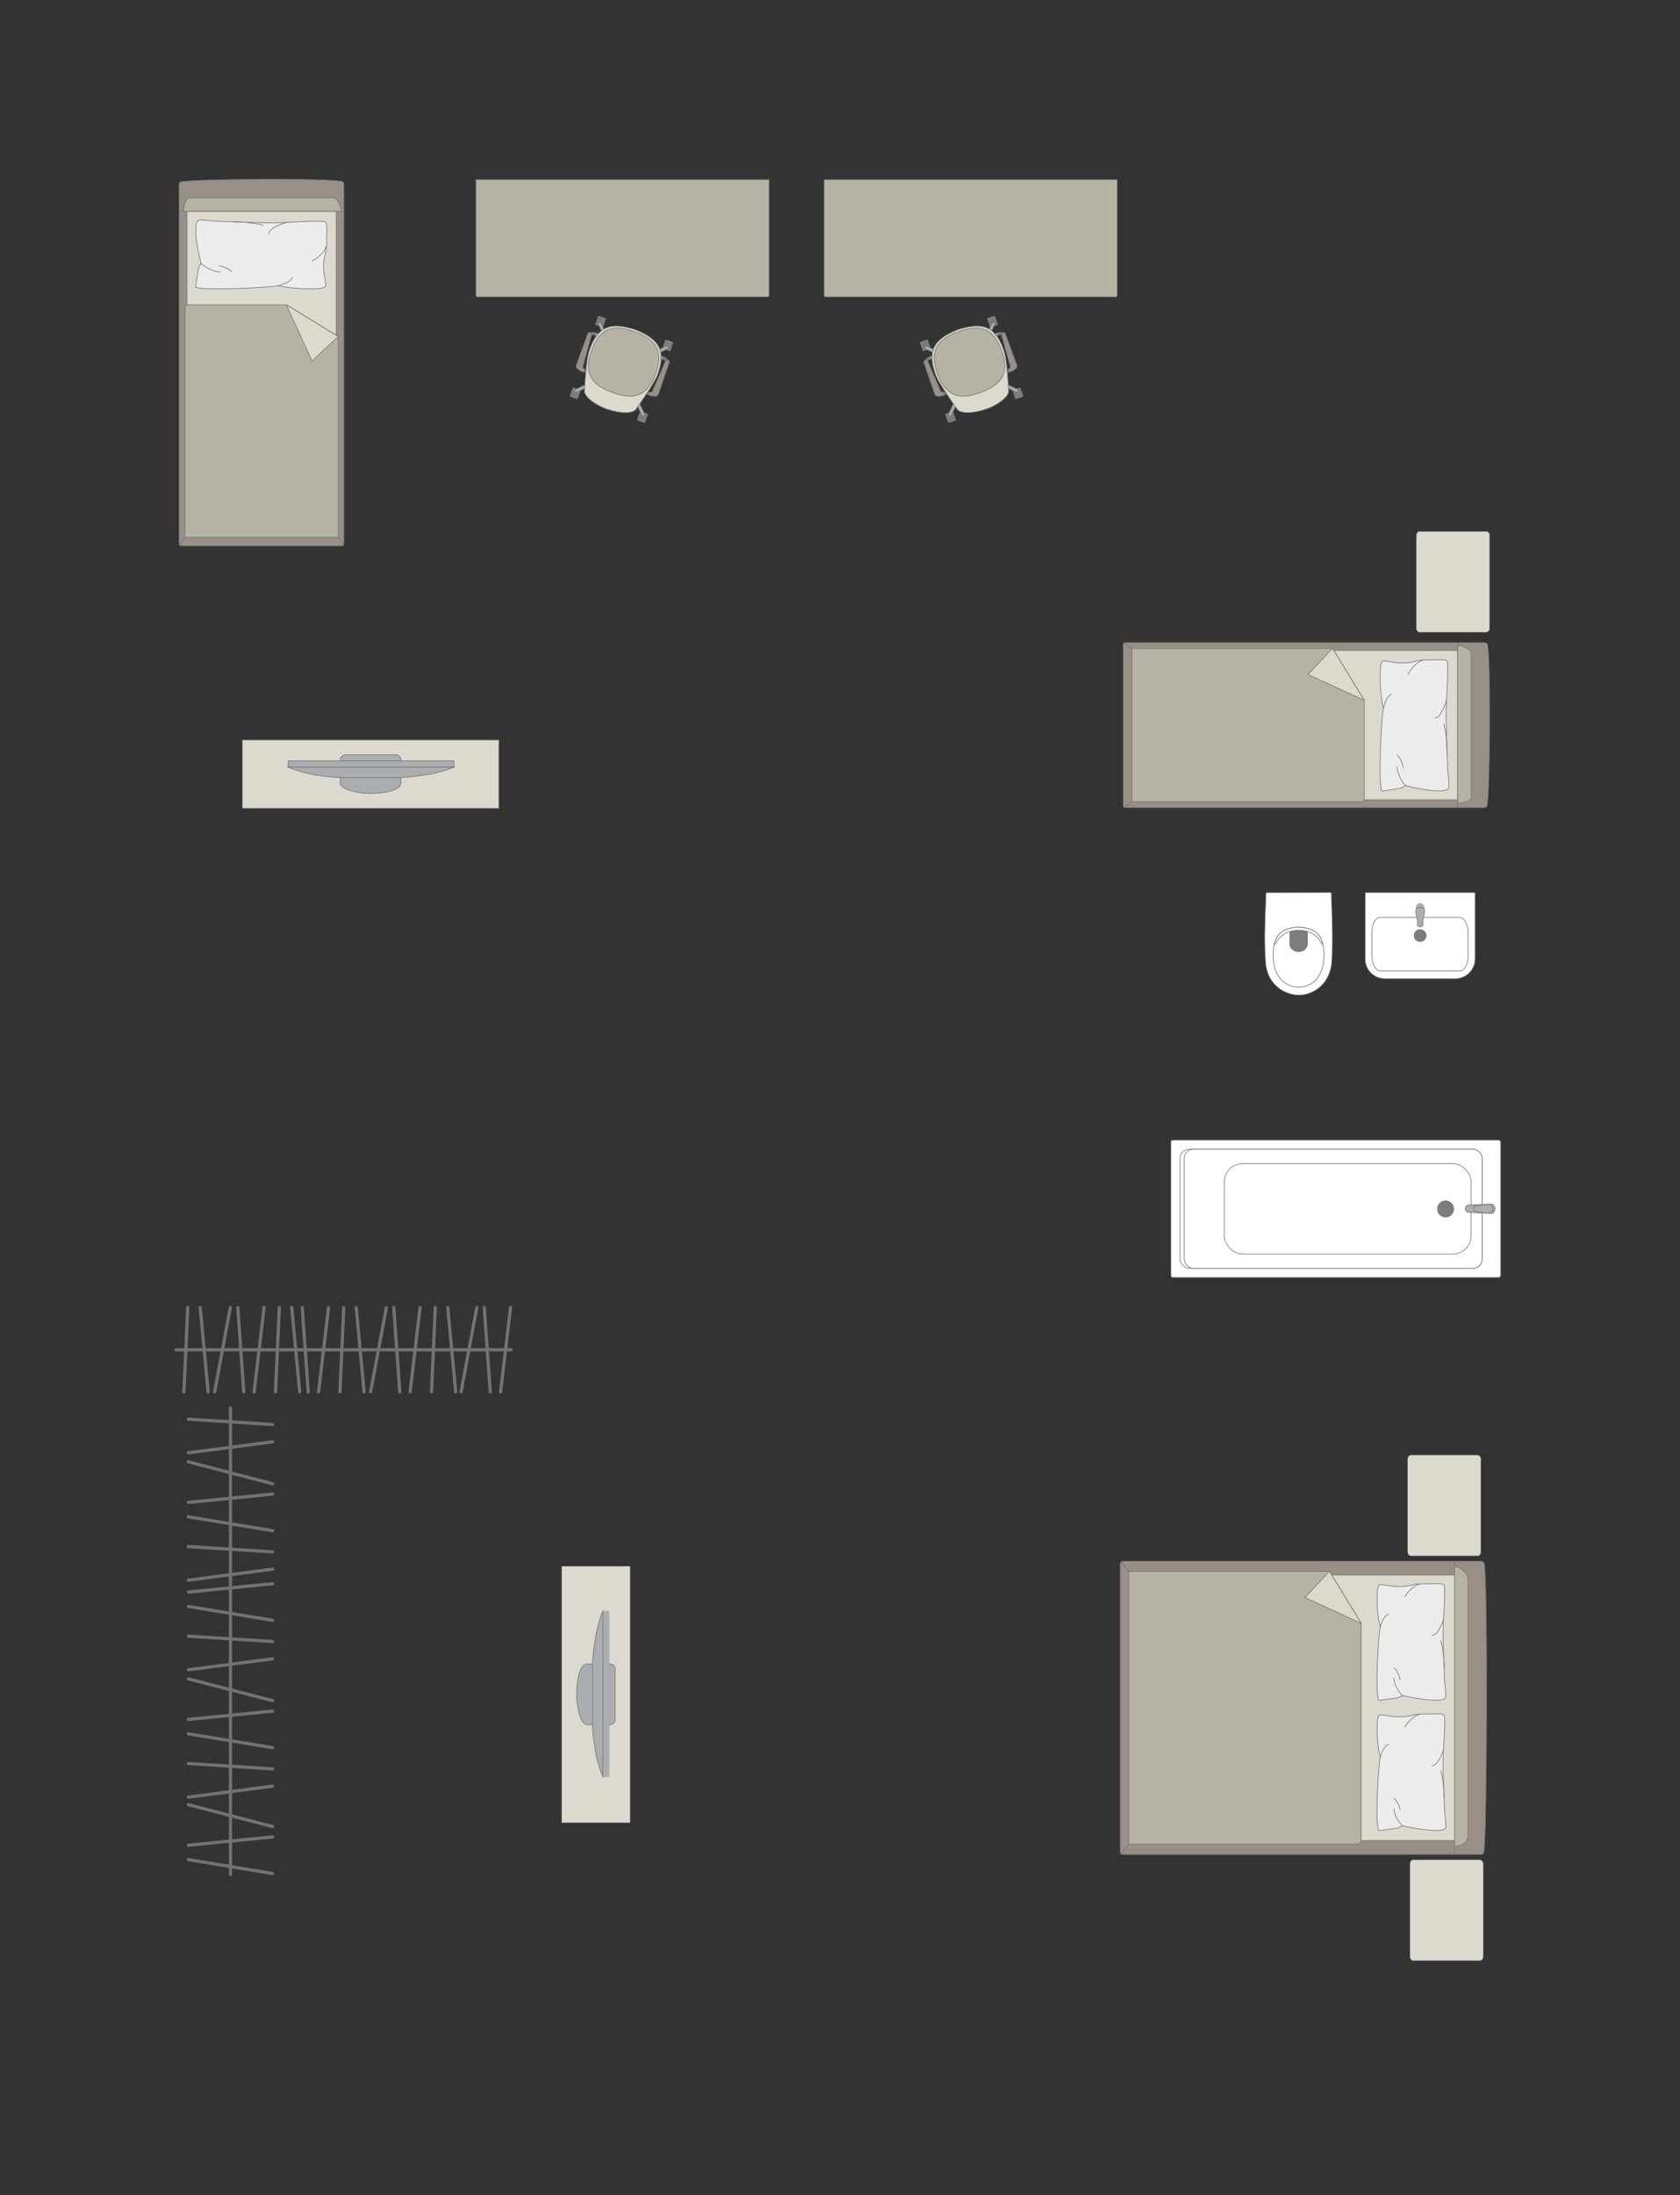 <?xml version="1.0" encoding="UTF-8"?>
<!DOCTYPE svg PUBLIC "-//W3C//DTD SVG 1.1//EN" "http://www.w3.org/Graphics/SVG/1.1/DTD/svg11.dtd">
<!-- Creator: CorelDRAW -->
<svg xmlns="http://www.w3.org/2000/svg" xml:space="preserve" width="91.694mm" height="119.719mm" version="1.1" style="shape-rendering:geometricPrecision; text-rendering:geometricPrecision; image-rendering:optimizeQuality; fill-rule:evenodd; clip-rule:evenodd"
viewBox="0 0 9768 12753.43"
 xmlns:xlink="http://www.w3.org/1999/xlink"
 xmlns:xodm="http://www.corel.com/coreldraw/odm/2003">
 <rect x="0" y="0" width="9768" height="12753.43" fill="#333333" stroke="none"/>
 <defs>
  <style type="text/css">
   <![CDATA[
    .str0 {stroke:#727271;stroke-width:3.75;stroke-miterlimit:22.926}
    .str1 {stroke:#727271;stroke-width:3.75;stroke-linejoin:round;stroke-miterlimit:22.926}
    .str2 {stroke:#727271;stroke-width:3.75;stroke-linecap:round;stroke-linejoin:round;stroke-miterlimit:22.926}
    .str3 {stroke:#727271;stroke-width:18.78;stroke-linecap:round;stroke-linejoin:round;stroke-miterlimit:22.926}
    .fil1 {fill:none}
    .fil4 {fill:#EBECEC}
    .fil2 {fill:#DCD9CF}
    .fil3 {fill:#B6B3A5}
    .fil6 {fill:#AAAEB1}
    .fil0 {fill:#989088}
    .fil5 {fill:#7C7D7E}
    .fil7 {fill:white}
   ]]>
  </style>
 </defs>
 <g id="мебель">
  <g id="_2999032982256">
   <g>
    <path class="fil0 str0" d="M1049.61 1057.45c41.01,-18.42 901.62,-23.43 941.91,-2.05 4.57,0 8.3,10.8 8.3,18.83l0 2083.08c0,8.04 -3.73,14.64 -8.3,14.64l-942.16 0c-4.57,0 -8.3,-6.59 -8.3,-14.64l0 -1929.39 0 -153.69c0,-8.04 3.98,-16.79 8.54,-16.79z"/>
    <line class="fil1 str0" x1="1041.07" y1="1227.75" x2="1999.82" y2= "1227.75" />
    <polygon class="fil2 str0" points="1954.69,1227.75 1954.69,3104.98 1086.81,3104.98 1086.81,1227.75 "/>
    <line class="fil1 str0" x1="1043.25" y1="3167.18" x2="1086.81" y2= "3104.98" />
    <line class="fil1 str0" x1="1954.69" y1="3104.98" x2="1997.98" y2= "3166.47" />
    <path class="fil3 str0" d="M1067.73 1227.75c0.22,-35.8 12.44,-76.82 33.98,-78.37l838.69 0c24.8,0.6 51.87,78.37 39.87,78.37l-912.54 0z"/>
    <path class="fil3 str0" d="M1966.55 1955.25l0 1166.83 -891.49 0 0 -1336.29c0.42,-12.09 7.73,-15.13 14.69,-15.13 288.9,0 286.18,0 575.08,0 55.2,33.77 259.04,158.48 301.72,184.59z"/>
    <polygon class="fil2 str1" points="1966.54,1955.26 1814.44,2097.87 1664.83,1770.67 "/>
   </g>
   <g>
    <path class="fil4 str2" d="M1156.33 1279.95c9.47,-4.61 69.66,2.79 104.59,5.57 0,0 291.11,10.72 319.63,9.4 36.1,2.71 284.91,-18.72 311.05,-5.08 14.09,4.61 7.13,86.11 7.13,86.11 0,0 4.84,65.15 -8.49,102.78 -13.33,37.64 -7.35,106.06 -7.35,106.06 0,0 13.93,72.59 10.47,75.68 -1.91,13.41 -38.71,15.93 -38.71,15.93 0,0 -133.13,9.44 -237.33,-17.42 -17.92,11.11 -488.91,34.95 -480.06,5.26l17.09 -107.18 14.32 -26.42c0,0 -59.37,-235.47 -12.33,-250.68z"/>
    <path class="fil1 str2" d="M1561.57 1357.46c6.72,-39.5 104.11,-64.81 104.11,-64.81"/>
    <path class="fil1 str2" d="M1814.81 1517.14c76.13,-44.17 81.65,-85.4 81.65,-85.4"/>
    <path class="fil1 str2" d="M1701.22 1611.44c-17.24,35.87 -83.91,47.52 -83.91,47.52"/>
    <path class="fil1 str2" d="M1168.66 1530.63c54.49,48.53 111.03,49.56 111.03,49.56"/>
    <path class="fil1 str2" d="M1273.81 1544.1c58.55,12.21 74.04,36.1 74.04,36.1"/>
    <path class="fil1 str2" d="M1353.14 1288.79c103.88,-0.33 176.28,19.35 176.28,19.35"/>
   </g>
  </g>
  <path class="fil3 str0" d="M4791.4 1714.66l0 -671.06 1704.45 0 0 671.06c0,5.89 -4.8,10.7 -10.7,10.7l-1683.06 0c-5.89,0 -10.7,-4.8 -10.7,-10.7z"/>
  <g id="_2999032946928">
   <rect class="fil5 str1" transform="matrix(-0.057 0.02 -0.02 -0.057 5803.08 1886.69)" width="807.99" height="925.43" rx="39.97" ry="39.97"/>
   <rect class="fil5 str1" transform="matrix(-0.057 0.02 -0.02 -0.057 5411.99 2024.94)" width="807.99" height="925.43" rx="39.97" ry="39.97"/>
   <rect class="fil5 str1" transform="matrix(-0.057 0.02 -0.02 -0.057 5950.4 2303.44)" width="807.99" height="925.43" rx="39.97" ry="39.97"/>
   <rect class="fil5 str1" transform="matrix(-0.057 0.02 -0.02 -0.057 5559.31 2441.69)" width="807.99" height="925.43" rx="39.97" ry="39.97"/>
   <rect class="fil5 str1" transform="matrix(-0.048 0.017 -0.017 -0.049 5788.65 1891.79)" width="361.72" height="1080.45"/>
   <rect class="fil5 str1" transform="matrix(-0.048 0.017 -0.017 -0.049 5397.56 2030.04)" width="361.72" height="1080.45"/>
   <rect class="fil5 str1" transform="matrix(-0.048 0.017 -0.017 -0.049 5544.87 2446.79)" width="361.72" height="1080.45"/>
   <rect class="fil5 str1" transform="matrix(-0.048 0.017 -0.017 -0.049 5935.97 2308.54)" width="361.72" height="1080.45"/>
   <path class="fil6 str0" d="M5921.18 2274.54l0 0c-2.03,4.28 -7.86,5.75 -12.96,3.37l-63.95 -29.99c-5.11,-2.4 -7.36,-8.38 -5.32,-12.67l0 0c2.05,-4.27 8.11,-6.27 13.18,-3.8l63.52 30.88c5.07,2.47 7.57,7.93 5.53,12.21z"/>
   <path class="fil6 str0" d="M5519.51 2416.53l0 0c4.28,2.05 9.74,-0.47 12.2,-5.53l30.9 -63.52c2.47,-5.07 0.46,-11.14 -3.82,-13.19l0 0c-4.27,-2.05 -10.25,0.21 -12.64,5.33l-30 63.95c-2.4,5.1 -0.92,10.92 3.37,12.96z"/>
   <path class="fil6 str0" d="M5377.75 2015.53l0 0c2.05,-4.28 7.86,-5.76 12.98,-3.37l63.95 29.99c5.1,2.39 7.36,8.37 5.32,12.66l0 0c-2.05,4.28 -8.11,6.27 -13.18,3.81l-63.52 -30.89c-5.07,-2.46 -7.58,-7.92 -5.54,-12.2z"/>
   <path class="fil6 str0" d="M5779.77 1873.42l0 0c-4.28,-2.05 -9.74,0.46 -12.2,5.53l-30.9 63.51c-2.47,5.07 -0.46,11.14 3.82,13.19l0 0c4.28,2.05 10.25,-0.21 12.64,-5.32l30 -63.95c2.4,-5.1 0.92,-10.93 -3.37,-12.96z"/>
   <path class="fil2 str0" d="M5733.62 2377.22l0 0c-114.04,36.69 -159.81,15.49 -169.72,-0.72 -35.54,-51.8 -103.23,-147.87 -122.02,-193.08 -50.32,-135.5 -24.44,-208.86 128.28,-268.59l0 0c112.39,-33.68 213.25,-46.21 268.59,128.29 13.2,39.33 22.42,152.88 25.96,230.67 1.17,30.49 -64.17,81.29 -131.09,103.44z"/>
   <path class="fil3 str0" d="M5696.56 2282.29l0 0c-81.71,28.88 -189.65,48.85 -246.63,-112.33l0 0c-41.23,-116.62 -17.52,-193.33 124.06,-243.39l0 0c123.59,-43.69 202.3,-23.11 249.79,111.23l0 0c39.89,112.86 22.15,191.7 -127.22,244.49z"/>
   <path class="fil0 str0" d="M5862.75 2144.22l6.46 18.26c0,0 51.42,-16.9 43.17,-40.26 -8.26,-23.36 -67.63,-185.35 -67.63,-185.35 -3.76,-9.93 -25.07,-3.57 -22.02,7.78l51.46 186.17c0.88,3.03 -1.26,10.56 -11.43,13.4z"/>
   <path class="fil5 str1" d="M5822.72 1944.65c0,0 -13.33,-0.52 -27.96,7.04l-9.74 -11.8c0,0 25.56,-14.67 45.91,-7.02l-8.21 11.78z"/>
   <path class="fil6 str0" d="M5803.65 1947.93c0,0 -6.53,-8.62 -3.24,-14.45 -5.52,1.63 -10.65,3.9 -15.36,6.38l9.7 11.82 8.9 -3.76z"/>
   <polygon class="fil5 str1" points="5856,2150.43 5863.96,2147.62 5868.43,2160.27 5857.2,2164.23 "/>
   <path class="fil0 str0" d="M5487.3 2276.89l6.44 18.26c0,0 -50.61,19.19 -58.87,-4.18 -8.26,-23.36 -63.89,-186.69 -63.89,-186.69 -3.3,-10.08 17.26,-18.53 22.02,-7.79l76.97 177.16c1.21,2.91 7.62,7.43 17.32,3.24z"/>
   <path class="fil5 str1" d="M5393.02 2096.5c0,0 9.54,-8.64 25.68,-11.95l0.01 -15.33c0,0 -28.46,4.54 -39.49,23.28l13.8 4.01z"/>
   <path class="fil6 str0" d="M5409.91 2087.07c0,0 -0.34,-10.81 -6.56,-13.27 5.33,-2.21 10.1,-3.55 15.32,-4.57l0.03 15.32 -8.79 2.52z"/>
   <polygon class="fil5 str1" points="5496.45,2277.48 5488.5,2280.29 5492.97,2292.94 5504.2,2288.96 "/>
  </g>
  <path class="fil3 str0" d="M4471.49 1714.66l0 -671.06 -1704.45 0 0 671.06c0,5.89 4.8,10.7 10.7,10.7l1683.06 0c5.89,0 10.7,-4.8 10.7,-10.7z"/>
  <g id="_2999032957200">
   <rect class="fil5 str1" transform="matrix(0.057 0.02 0.02 -0.057 3459.81 1886.69)" width="807.99" height="925.43" rx="39.97" ry="39.97"/>
   <rect class="fil5 str1" transform="matrix(0.057 0.02 0.02 -0.057 3850.9 2024.94)" width="807.99" height="925.43" rx="39.97" ry="39.97"/>
   <rect class="fil5 str1" transform="matrix(0.057 0.02 0.02 -0.057 3312.49 2303.44)" width="807.99" height="925.43" rx="39.97" ry="39.97"/>
   <rect class="fil5 str1" transform="matrix(0.057 0.02 0.02 -0.057 3703.58 2441.69)" width="807.99" height="925.43" rx="39.97" ry="39.97"/>
   <rect class="fil5 str1" transform="matrix(0.048 0.017 0.017 -0.049 3474.24 1891.79)" width="361.72" height="1080.45"/>
   <rect class="fil5 str1" transform="matrix(0.048 0.017 0.017 -0.049 3865.33 2030.04)" width="361.72" height="1080.45"/>
   <rect class="fil5 str1" transform="matrix(0.048 0.017 0.017 -0.049 3718.01 2446.79)" width="361.72" height="1080.45"/>
   <rect class="fil5 str1" transform="matrix(0.048 0.017 0.017 -0.049 3326.92 2308.54)" width="361.72" height="1080.45"/>
   <path class="fil6 str0" d="M3341.71 2274.54l0 0c2.03,4.28 7.86,5.75 12.96,3.37l63.95 -29.99c5.11,-2.4 7.36,-8.38 5.32,-12.67l0 0c-2.05,-4.27 -8.11,-6.27 -13.18,-3.8l-63.52 30.88c-5.07,2.47 -7.57,7.93 -5.53,12.21z"/>
   <path class="fil6 str0" d="M3743.38 2416.53l0 0c-4.28,2.05 -9.74,-0.47 -12.2,-5.53l-30.9 -63.52c-2.47,-5.07 -0.46,-11.14 3.82,-13.19l0 0c4.27,-2.05 10.25,0.21 12.64,5.33l30 63.95c2.4,5.1 0.92,10.92 -3.37,12.96z"/>
   <path class="fil6 str0" d="M3885.14 2015.53l0 0c-2.05,-4.28 -7.86,-5.76 -12.98,-3.37l-63.95 29.99c-5.1,2.39 -7.36,8.37 -5.32,12.66l0 0c2.05,4.28 8.11,6.27 13.18,3.81l63.52 -30.89c5.07,-2.46 7.58,-7.92 5.54,-12.2z"/>
   <path class="fil6 str0" d="M3483.12 1873.42l0 0c4.28,-2.05 9.74,0.46 12.2,5.53l30.9 63.51c2.47,5.07 0.46,11.14 -3.82,13.19l0 0c-4.28,2.05 -10.25,-0.21 -12.64,-5.32l-30 -63.95c-2.4,-5.1 -0.92,-10.93 3.37,-12.96z"/>
   <path class="fil2 str0" d="M3529.27 2377.22l0 0c114.04,36.69 159.81,15.49 169.72,-0.72 35.54,-51.8 103.23,-147.87 122.02,-193.08 50.32,-135.5 24.44,-208.86 -128.28,-268.59l0 0c-112.39,-33.68 -213.25,-46.21 -268.59,128.29 -13.2,39.33 -22.42,152.88 -25.96,230.67 -1.17,30.49 64.17,81.29 131.09,103.44z"/>
   <path class="fil3 str0" d="M3566.33 2282.29l0 0c81.71,28.88 189.65,48.85 246.63,-112.33l0 0c41.23,-116.62 17.52,-193.33 -124.06,-243.39l0 0c-123.59,-43.69 -202.3,-23.11 -249.79,111.23l0 0c-39.89,112.86 -22.15,191.7 127.22,244.49z"/>
   <path class="fil0 str0" d="M3400.14 2144.22l-6.46 18.26c0,0 -51.42,-16.9 -43.17,-40.26 8.26,-23.36 67.63,-185.35 67.63,-185.35 3.76,-9.93 25.07,-3.57 22.02,7.78l-51.46 186.17c-0.88,3.03 1.26,10.56 11.43,13.4z"/>
   <path class="fil5 str1" d="M3440.17 1944.65c0,0 13.33,-0.52 27.96,7.04l9.74 -11.8c0,0 -25.56,-14.67 -45.91,-7.02l8.21 11.78z"/>
   <path class="fil6 str0" d="M3459.24 1947.93c0,0 6.53,-8.62 3.24,-14.45 5.52,1.63 10.65,3.9 15.36,6.38l-9.7 11.82 -8.9 -3.76z"/>
   <polygon class="fil5 str1" points="3406.89,2150.43 3398.93,2147.62 3394.46,2160.27 3405.69,2164.23 "/>
   <path class="fil0 str0" d="M3775.59 2276.89l-6.44 18.26c0,0 50.61,19.19 58.87,-4.18 8.26,-23.36 63.89,-186.69 63.89,-186.69 3.3,-10.08 -17.26,-18.53 -22.02,-7.79l-76.97 177.16c-1.21,2.91 -7.62,7.43 -17.32,3.24z"/>
   <path class="fil5 str1" d="M3869.87 2096.5c0,0 -9.54,-8.64 -25.68,-11.95l-0.01 -15.33c0,0 28.46,4.54 39.49,23.28l-13.8 4.01z"/>
   <path class="fil6 str0" d="M3852.98 2087.07c0,0 0.34,-10.81 6.56,-13.27 -5.33,-2.21 -10.1,-3.55 -15.32,-4.57l-0.03 15.32 8.79 2.52z"/>
   <polygon class="fil5 str1" points="3766.44,2277.48 3774.39,2280.29 3769.92,2292.94 3758.69,2288.96 "/>
  </g>
  <g id="_2998901182384">
   <g>
    <path class="fil0 str0" d="M8645.39 4683.95c18.42,-41.01 23.43,-901.62 2.05,-941.91 0,-4.57 -10.8,-8.3 -18.83,-8.3l-2083.08 0c-8.04,0 -14.64,3.73 -14.64,8.3l0 942.16c0,4.57 6.59,8.3 14.64,8.3l1929.39 0 153.69 0c8.04,0 16.79,-3.98 16.79,-8.54z"/>
    <line class="fil1 str0" x1="8475.09" y1="4692.5" x2="8475.09" y2= "3733.74" />
    <polygon class="fil2 str0" points="8475.09,3778.88 6597.86,3778.88 6597.86,4646.75 8475.09,4646.75 "/>
    <line class="fil1 str0" x1="6535.66" y1="4690.31" x2="6597.86" y2= "4646.75" />
    <line class="fil1 str0" x1="6597.86" y1="3778.88" x2="6536.37" y2= "3735.58" />
    <path class="fil3 str0" d="M8475.09 4665.83c35.8,-0.22 76.82,-12.44 78.37,-33.98l0 -838.69c-0.6,-24.8 -78.37,-51.87 -78.37,-39.87l0 912.54z"/>
    <path class="fil3 str0" d="M7747.59 3767.01l-1166.83 0 0 891.49 1336.29 0c12.09,-0.42 15.13,-7.73 15.13,-14.69 0,-288.9 0,-286.18 0,-575.08 -33.77,-55.2 -158.48,-259.04 -184.59,-301.72z"/>
    <polygon class="fil2 str1" points="7747.58,3767.02 7604.97,3919.12 7932.17,4068.73 "/>
   </g>
   <g>
    <path class="fil4 str2" d="M8422.89 4577.23c4.61,-9.47 -2.79,-69.66 -5.57,-104.59 0,0 -10.72,-291.11 -9.4,-319.63 -2.71,-36.1 18.72,-284.91 5.08,-311.05 -4.61,-14.09 -86.11,-7.13 -86.11,-7.13 0,0 -65.15,-4.84 -102.78,8.49 -37.64,13.33 -106.06,7.35 -106.06,7.35 0,0 -72.59,-13.93 -75.68,-10.47 -13.41,1.91 -15.93,38.71 -15.93,38.71 0,0 -9.44,133.13 17.42,237.33 -11.11,17.92 -34.95,488.91 -5.26,480.06l107.18 -17.09 26.42 -14.32c0,0 235.47,59.37 250.68,12.33z"/>
    <path class="fil1 str2" d="M8345.38 4172c39.5,-6.72 64.81,-104.11 64.81,-104.11"/>
    <path class="fil1 str2" d="M8185.7 3918.76c44.17,-76.13 85.4,-81.65 85.4,-81.65"/>
    <path class="fil1 str2" d="M8091.4 4032.34c-35.87,17.24 -47.52,83.91 -47.52,83.91"/>
    <path class="fil1 str2" d="M8172.21 4564.91c-48.53,-54.49 -49.56,-111.03 -49.56,-111.03"/>
    <path class="fil1 str2" d="M8158.74 4459.75c-12.21,-58.55 -36.1,-74.04 -36.1,-74.04"/>
    <path class="fil1 str2" d="M8414.05 4380.42c0.33,-103.88 -19.35,-176.28 -19.35,-176.28"/>
   </g>
  </g>
  <rect class="fil2 str0" transform="matrix(1.29034E-14 -0.487 0.405 1.07249E-14 8235.04 3673.22)" width="1202.59" height="1052.26" rx="46.74" ry="46.74"/>
  <g id="_2999040408624">
   <rect class="fil7 str0" x="6807.56" y="6623.61" width="1917.51" height="798.96" rx="12.1" ry="12.07"/>
   <rect class="fil7 str1" x="6860.97" y="6677.01" width="1756.95" height="691.99" rx="54.06" ry="53.51"/>
   <rect class="fil7 str0" x="6885.05" y="6677.01" width="1732.87" height="691.99" rx="53.32" ry="53.51"/>
   <rect class="fil7 str0" x="7118.5" y="6760.37" width="1434.76" height="525.93" rx="107.96" ry="104.36"/>
   <ellipse class="fil5 str0" cx="8405.14" cy="7024.16" rx="46.96" ry="46.94"/>
   <g>
    <path class="fil6 str0" d="M8671.6 6996.38l-133.92 4.92c-13.15,0.49 -18.12,11.81 -18.12,21.7l0 0c0,9.32 7.65,20 16.54,20.4l135.49 6.22c11.32,0.51 20.6,-11.98 20.6,-26.62l0 0c0,-14.65 -9.28,-27.04 -20.6,-26.62z"/>
    <path class="fil6 str0" d="M8659.8 6996.82l-74.48 8.1c-8.52,0.93 -18.07,3.97 -18.07,18.09l0 0c0,13.73 11.11,17.2 18.07,17.96l73.09 8.05c9.91,1.09 21.55,-10.28 21.55,-26.01l0 0c0,-15.8 -10.8,-27.21 -20.16,-26.18z"/>
   </g>
  </g>
  <g id="_2999040413040">
   <path class="fil7 str0" d="M7363.65 5185.8l371.62 -0.65c3.21,0 5.12,2.32 5.23,5.09 4.85,134.14 10.99,264.57 3.47,386.99 -5.09,142.71 -109.59,200.46 -180.08,203.93 -71.48,6.56 -201.63,-43.46 -206.45,-203.93 -8.9,-127.82 -1.23,-257.99 3.46,-386.99 0.16,-1.73 0.27,-4.41 2.74,-4.44z"/>
   <path class="fil7 str0" d="M7424.36 5446.45c42.6,-78.85 207.29,-78.85 252.7,0 40.07,79.12 35.73,280.55 -121.29,288.68 -169.41,0 -174.09,-211.36 -131.4,-288.68z"/>
   <path class="fil5 str0" d="M7550.7 5405.22l41.45 0c5.82,0.02 9.1,4.8 9.12,9.37 0.13,24.47 0.26,48.94 0.38,73.41 -7.95,56.13 -96.8,52.96 -101.95,-0.46 0.14,-24.31 0.29,-48.63 0.43,-72.94 -0.16,-4.43 2.17,-9.24 6.3,-9.36l44.27 -0.02z"/>
   <path class="fil7 str0" d="M7421.74 5475.47l-13.05 13.87c11,-54.56 45.21,-99.27 141.79,-102.02 88.38,4.89 128.24,37.24 140.99,100.8l-12.96 -14.37c-21.41,-45.5 -75.34,-69.33 -127.79,-68.52 -49.62,-0.88 -105.88,20.72 -128.97,70.24z"/>
  </g>
  <g id="_2999040414000">
   <path class="fil7 str0" d="M8462.37 5686.15l-411.36 0c-62.48,0 -113.58,-51.1 -113.58,-113.58l0 -383.46c0,-2.01 1.63,-3.64 3.64,-3.64l631.88 0c2.01,0 3.64,1.63 3.64,3.64l0 382.81c0,62.83 -51.4,114.23 -114.23,114.23z"/>
   <rect class="fil7 str0" x="7977.11" y="5329.82" width="558.45" height="311.77" rx="49.79" ry="79.86"/>
   <ellipse class="fil5 str0" cx="8257.02" cy="5435.81" rx="34.71" ry="34.53"/>
   <g>
    <circle class="fil6 str0" transform="matrix(1.80599E-15 0.08 0.08 -2.48551E-15 8257.07 5272.41)" r="307.7"/>
    <path class="fil6 str0" d="M8241 5346.71l0 27.53c0,5.52 5.92,10.02 13.17,10.02l5.71 0c7.24,0 13.17,-4.51 13.17,-10.02l0 -27.64c0,-17.7 29.76,-74.01 -13.17,-74.01l-5.71 0c-40.56,0 -13.17,56.3 -13.17,74.12z"/>
   </g>
  </g>
  <rect class="fil2 str0" transform="matrix(-1.29034E-14 -0.487 -0.405 1.07249E-14 8610.5 9040.17)" width="1202.59" height="1052.26" rx="46.74" ry="46.74"/>
  <rect class="fil2 str0" transform="matrix(-1.29034E-14 -0.487 -0.405 1.07249E-14 8623.85 11391.5)" width="1202.59" height="1052.26" rx="46.74" ry="46.74"/>
  <g id="_2999040420816">
   <g>
    <path class="fil0 str0" d="M8627.61 10759.85c18.42,-72.91 23.43,-1602.88 2.05,-1674.51 0,-8.12 -10.8,-14.75 -18.83,-14.75l-2083.08 0c-8.04,0 -14.64,6.64 -14.64,14.75l0 1674.94c0,8.12 6.59,14.75 14.64,14.75l1929.39 0 153.69 0c8.04,0 16.79,-7.07 16.79,-15.19z"/>
    <line class="fil1 str0" x1="8457.31" y1="10775.04" x2="8457.31" y2= "9070.58" />
    <polygon class="fil2 str0" points="8457.31,9150.83 6580.08,9150.83 6580.08,10693.71 8457.31,10693.71 "/>
    <line class="fil1 str0" x1="6517.88" y1="10771.16" x2="6580.08" y2= "10693.71" />
    <line class="fil1 str0" x1="6580.08" y1="9150.83" x2="6518.59" y2= "9073.85" />
    <path class="fil3 str0" d="M8457.31 10727.63c35.8,-0.39 76.82,-22.12 78.37,-60.4l0 -1491.01c-0.6,-44.08 -78.37,-92.2 -78.37,-70.88l0 1622.3z"/>
    <path class="fil3 str0" d="M7729.82 9129.73l-1166.84 0 0 1584.87 1326.84 0c12.1,0.06 24.2,-9.3 24.59,-20.89 0,-513.62 0,-748.65 0,-1262.26 -28.93,-47.29 -176.27,-288.13 -184.59,-301.72z"/>
    <polygon class="fil2 str1" points="7729.81,9129.74 7587.2,9281.84 7914.4,9431.45 "/>
   </g>
   <g>
    <path class="fil4 str2" d="M8405.11 9862.36c4.61,-8.43 -2.79,-61.92 -5.57,-92.98 0,0 -10.72,-258.76 -9.4,-284.11 -2.71,-32.1 18.72,-253.25 5.08,-276.49 -4.61,-12.52 -86.11,-6.34 -86.11,-6.34 0,0 -65.15,-4.29 -102.78,7.55 -37.64,11.86 -106.06,6.53 -106.06,6.53 0,0 -72.59,-12.39 -75.68,-9.3 -13.41,1.69 -15.93,34.41 -15.93,34.41 0,0 -9.44,118.33 17.42,210.96 -11.11,15.94 -34.95,434.6 -5.26,426.72l107.18 -15.18 26.42 -12.73c0,0 235.47,52.77 250.68,10.96z"/>
    <path class="fil1 str2" d="M8327.6 9502.14c39.5,-5.98 64.81,-92.54 64.81,-92.54"/>
    <path class="fil1 str2" d="M8167.92 9277.04c44.17,-67.66 85.4,-72.58 85.4,-72.58"/>
    <path class="fil1 str2" d="M8073.62 9378c-35.87,15.32 -47.52,74.58 -47.52,74.58"/>
    <path class="fil1 str2" d="M8154.43 9851.39c-48.53,-48.44 -49.56,-98.7 -49.56,-98.7"/>
    <path class="fil1 str2" d="M8140.97 9757.93c-12.21,-52.05 -36.1,-65.81 -36.1,-65.81"/>
    <path class="fil1 str2" d="M8396.27 9687.4c0.33,-92.34 -19.35,-156.7 -19.35,-156.7"/>
   </g>
   <g>
    <path class="fil4 str2" d="M8405.11 10619.15c4.61,-8.43 -2.79,-61.92 -5.57,-92.98 0,0 -10.72,-258.76 -9.4,-284.11 -2.71,-32.1 18.72,-253.25 5.08,-276.49 -4.61,-12.52 -86.11,-6.34 -86.11,-6.34 0,0 -65.15,-4.29 -102.78,7.55 -37.64,11.86 -106.06,6.53 -106.06,6.53 0,0 -72.59,-12.39 -75.68,-9.3 -13.41,1.69 -15.93,34.41 -15.93,34.41 0,0 -9.44,118.33 17.42,210.96 -11.11,15.94 -34.95,434.6 -5.26,426.72l107.18 -15.18 26.42 -12.73c0,0 235.47,52.77 250.68,10.96z"/>
    <path class="fil1 str2" d="M8327.6 10258.94c39.5,-5.98 64.81,-92.54 64.81,-92.54"/>
    <path class="fil1 str2" d="M8167.92 10033.83c44.17,-67.66 85.4,-72.58 85.4,-72.58"/>
    <path class="fil1 str2" d="M8073.62 10134.8c-35.87,15.32 -47.52,74.58 -47.52,74.58"/>
    <path class="fil1 str2" d="M8154.43 10608.19c-48.53,-48.44 -49.56,-98.7 -49.56,-98.7"/>
    <path class="fil1 str2" d="M8140.97 10514.72c-12.21,-52.05 -36.1,-65.81 -36.1,-65.81"/>
    <path class="fil1 str2" d="M8396.27 10444.2c0.33,-92.34 -19.35,-156.7 -19.35,-156.7"/>
   </g>
  </g>
  <g id="_2999040429168">
   <line class="fil1 str3" x1="1022.48" y1="7842.17" x2="2972.36" y2= "7842.17" />
   <line class="fil1 str3" x1="1069.35" y1="8087.08" x2="1091.62" y2= "7597.27" />
   <line class="fil1 str3" x1="1164.06" y1="7597.27" x2="1209.97" y2= "8087.08" />
   <line class="fil1 str3" x1="1247.79" y1="8087.08" x2="1339.19" y2= "7597.27" />
   <line class="fil1 str3" x1="1417.38" y1="8087.08" x2="1382.55" y2= "7597.27" />
   <line class="fil1 str3" x1="1535.41" y1="7597.27" x2="1477.46" y2= "8087.08" />
   <line class="fil1 str3" x1="1601.78" y1="8087.08" x2="1624.04" y2= "7597.27" />
   <line class="fil1 str3" x1="1696.38" y1="7597.27" x2="1742.29" y2= "8087.08" />
   <line class="fil1 str3" x1="1792.04" y1="8087.08" x2="1757.21" y2= "7597.27" />
   <line class="fil1 str3" x1="1910.07" y1="7597.27" x2="1852.12" y2= "8087.08" />
   <line class="fil1 str3" x1="1976.43" y1="8087.08" x2="1998.69" y2= "7597.27" />
   <line class="fil1 str3" x1="2071.13" y1="7597.27" x2="2116.94" y2= "8087.08" />
   <line class="fil1 str3" x1="2154.86" y1="8087.08" x2="2246.16" y2= "7597.27" />
   <line class="fil1 str3" x1="2289.62" y1="7597.27" x2="2324.46" y2= "8087.08" />
   <line class="fil1 str3" x1="2384.54" y1="8087.08" x2="2442.38" y2= "7597.27" />
   <line class="fil1 str3" x1="2531.12" y1="7597.27" x2="2508.86" y2= "8087.08" />
   <line class="fil1 str3" x1="2649.37" y1="8087.08" x2="2603.46" y2= "7597.27" />
   <line class="fil1 str3" x1="2772.2" y1="7597.27" x2="2680.79" y2= "8087.08" />
   <line class="fil1 str3" x1="2850.39" y1="8087.08" x2="2815.55" y2= "7597.27" />
   <line class="fil1 str3" x1="2968.42" y1="7597.27" x2="2910.47" y2= "8087.08" />
  </g>
  <g id="_2999040448608">
   <line class="fil1 str3" x1="1339.99" y1="8180.3" x2="1339.99" y2= "10890.59" />
   <line class="fil1 str3" x1="1095.08" y1="8245.45" x2="1584.9" y2= "8276.39" />
   <line class="fil1 str3" x1="1584.9" y1="8377.09" x2="1095.08" y2= "8440.91" />
   <line class="fil1 str3" x1="1095.08" y1="8493.47" x2="1584.9" y2= "8620.51" />
   <line class="fil1 str3" x1="1095.08" y1="8729.19" x2="1584.9" y2= "8680.78" />
   <line class="fil1 str3" x1="1584.9" y1="8893.26" x2="1095.08" y2= "8812.71" />
   <line class="fil1 str3" x1="1095.08" y1="8985.51" x2="1584.9" y2= "9016.46" />
   <line class="fil1 str3" x1="1584.9" y1="9117" x2="1095.08" y2= "9180.82" />
   <line class="fil1 str3" x1="1095.08" y1="9249.97" x2="1584.9" y2= "9201.55" />
   <line class="fil1 str3" x1="1584.9" y1="9414.03" x2="1095.08" y2= "9333.47" />
   <line class="fil1 str3" x1="1095.08" y1="9506.26" x2="1584.9" y2= "9537.21" />
   <line class="fil1 str3" x1="1584.9" y1="9637.9" x2="1095.08" y2= "9701.57" />
   <line class="fil1 str3" x1="1095.08" y1="9754.28" x2="1584.9" y2= "9881.18" />
   <line class="fil1 str3" x1="1584.9" y1="9941.59" x2="1095.08" y2= "9990.02" />
   <line class="fil1 str3" x1="1095.08" y1="10073.53" x2="1584.9" y2= "10153.93" />
   <line class="fil1 str3" x1="1584.9" y1="10277.27" x2="1095.08" y2= "10246.33" />
   <line class="fil1 str3" x1="1095.08" y1="10441.64" x2="1584.9" y2= "10377.81" />
   <line class="fil1 str3" x1="1584.9" y1="10612.36" x2="1095.08" y2= "10485.31" />
   <line class="fil1 str3" x1="1095.08" y1="10721.05" x2="1584.9" y2= "10672.63" />
   <line class="fil1 str3" x1="1584.9" y1="10885.11" x2="1095.08" y2= "10804.56" />
  </g>
  <g id="_2998685736768">
   <rect class="fil2 str0" transform="matrix(-6.2562E-15 -0.236 0.252 -6.6673E-15 3266.12 10590)" width="6313.57" height="1578.4"/>
   <g>
    <path class="fil6 str0" d="M3352.67 9844.77l0 0c0,-72.07 15.39,-177.06 61.29,-177.06l132.83 0c16.58,0 30.15,13.57 30.15,30.15l0 292.84c0,16.58 -13.56,30.15 -30.15,30.15l-131.18 0c-41.71,0 -62.94,-105.55 -62.94,-176.07z"/>
    <rect class="fil6 str0" transform="matrix(-3.7352E-15 -0.141 0.152 -4.02768E-15 3505.39 10323.4)" width="6835.02" height="239.57"/>
    <path class="fil6 str0" d="M3444.76 10018.52l0 -351.8c0,0 9.62,-192.45 60.63,-307.24l0 963.96c0,0 -53.34,-111.14 -60.63,-304.93z"/>
   </g>
  </g>
  <g id="_2998700579936">
   <rect class="fil2 str0" x="1409.02" y="4299.05" width="1491.4" height="397.35"/>
   <g>
    <path class="fil6 str0" d="M2154.21 4609.85l0 0c72.07,0 177.06,-15.39 177.06,-61.29l0 -132.83c0,-16.58 -13.57,-30.15 -30.15,-30.15l-292.84 0c-16.58,0 -30.15,13.56 -30.15,30.15l0 131.18c0,41.71 105.55,62.94 176.07,62.94z"/>
    <rect class="fil6 str0" x="1675.54" y="4420.7" width="963.96" height="36.43"/>
    <path class="fil6 str0" d="M1980.47 4517.76l351.8 0c0,0 192.45,-9.62 307.24,-60.63l-963.96 0c0,0 111.14,53.34 304.93,60.63z"/>
   </g>
  </g>
 </g>
 <g id="контур">
  <polygon class="fil1" points="-0,12753.43 9768,12753.43 9768,0 -0,0.01 "/>
 </g>
</svg>
